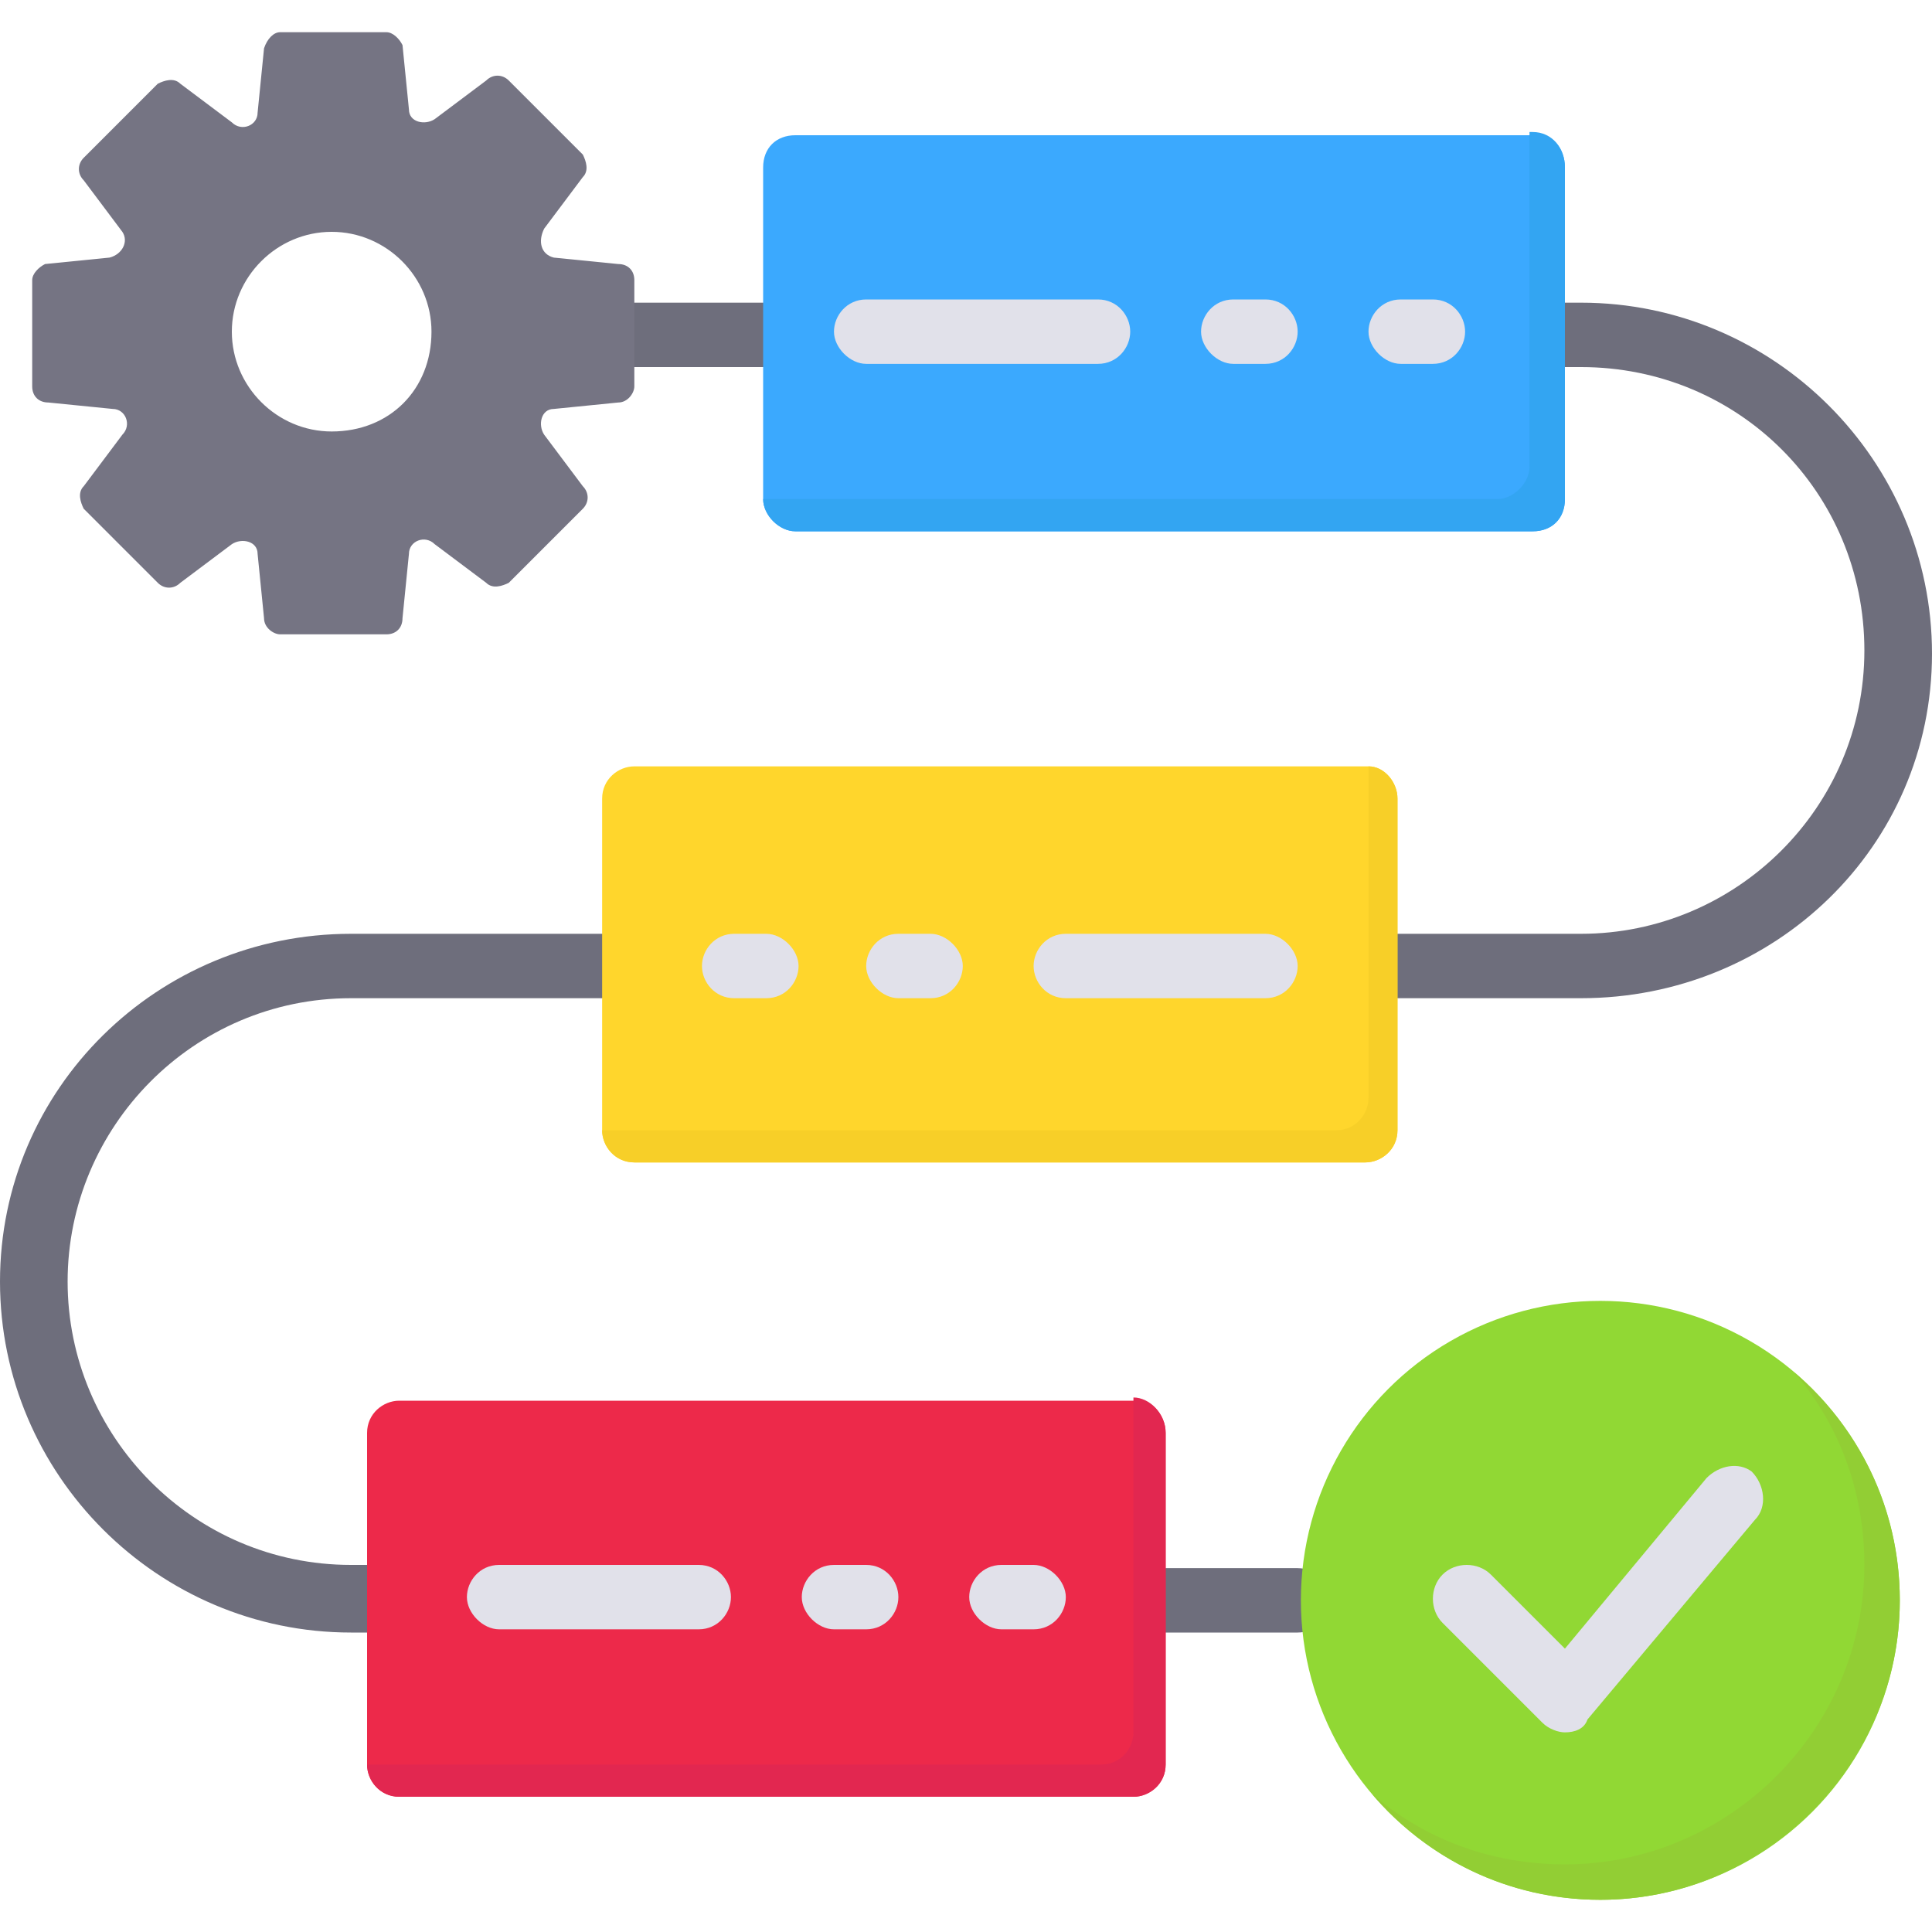 <svg xmlns="http://www.w3.org/2000/svg" xmlns:xlink="http://www.w3.org/1999/xlink" id="Layer_6" x="0px" y="0px" width="60px" height="60px" viewBox="0 0 60 60" style="enable-background:new 0 0 60 60;" xml:space="preserve"><style type="text/css">	.st0{fill:#6E6E7C;}	.st1{fill:#FFD62C;}	.st2{fill:#3BA9FE;}	.st3{fill:#ED294A;}	.st4{fill:#F7CF28;}	.st5{fill:#33A5F2;}	.st6{fill:#E22750;}	.st7{fill:#91D834;}	.st8{fill:#92CE34;}	.st9{fill:#757483;}	.st10{fill:#E1E1EA;}</style><g>	<g>		<g>			<path class="st0" d="M23.8,11.4h-4.1c-0.6,0-1-0.5-1-1s0.5-1,1-1h4.1c0.6,0,1,0.5,1,1S24.4,11.4,23.8,11.4z"></path>		</g>		<g>			<path class="st0" d="M40.3,50.7h-4.1c-0.6,0-1-0.5-1-1s0.5-1,1-1h4.1c0.6,0,1,0.5,1,1S40.9,50.7,40.3,50.7z"></path>		</g>		<g>			<path class="st0" d="M49.1,31h-5.7c-0.6,0-1-0.5-1-1s0.5-1,1-1h5.7c4.8,0,8.8-3.9,8.8-8.8s-3.9-8.8-8.8-8.8h-0.5    c-0.6,0-1-0.5-1-1c0-0.6,0.5-1,1-1h0.5c6,0,10.9,4.9,10.9,10.9S55.1,31,49.1,31z"></path>		</g>		<g>			<path class="st0" d="M11.4,50.7h-0.5C4.9,50.7,0,45.8,0,39.8S4.9,29,10.9,29h7.8c0.6,0,1,0.5,1,1s-0.5,1-1,1h-7.8    C6,31,2.1,35,2.1,39.8s3.9,8.8,8.8,8.8h0.5c0.6,0,1,0.5,1,1S12,50.7,11.4,50.7z"></path>		</g>	</g>	<path class="st1" d="M43.4,24.8v10.3c0,0.6-0.5,1-1,1H19.7c-0.6,0-1-0.5-1-1V24.8c0-0.6,0.5-1,1-1h22.8  C43,23.8,43.4,24.3,43.4,24.8z"></path>	<path class="st2" d="M48.6,5.2v10.3c0,0.6-0.4,1-1,1H24.7c-0.5,0-1-0.5-1-1V5.2c0-0.6,0.4-1,1-1h22.9C48.2,4.1,48.6,4.6,48.6,5.2z"></path>	<path class="st3" d="M36.2,44.5v10.3c0,0.6-0.5,1-1,1H12.4c-0.6,0-1-0.5-1-1V44.5c0-0.6,0.5-1,1-1h22.8  C35.7,43.4,36.2,43.9,36.2,44.5z"></path>	<path class="st4" d="M43.4,24.8v10.3c0,0.6-0.5,1-1,1H19.7c-0.6,0-1-0.5-1-1h22.8c0.6,0,1-0.5,1-1V23.8  C43,23.8,43.4,24.3,43.4,24.8z"></path>	<path class="st5" d="M48.6,5.2v10.3c0,0.6-0.4,1-1,1H24.7c-0.5,0-1-0.5-1-1h22.8c0.5,0,1-0.5,1-1V4.1h0.1  C48.2,4.1,48.6,4.6,48.6,5.2L48.6,5.2z"></path>	<path class="st6" d="M36.2,44.5v10.3c0,0.6-0.5,1-1,1H12.4c-0.6,0-1-0.5-1-1h22.8c0.6,0,1-0.5,1-1V43.4  C35.7,43.4,36.2,43.9,36.2,44.5z"></path>	<circle class="st7" cx="49.7" cy="49.7" r="9.3"></circle>	<path class="st8" d="M55.7,42.6c1.4,1.6,2.2,3.7,2.2,6c0,5.1-4.2,9.3-9.3,9.3c-2.3,0-4.4-0.8-6-2.2c1.7,2,4.2,3.3,7.1,3.3  c5.1,0,9.3-4.2,9.3-9.3C59,46.8,57.7,44.3,55.7,42.6z"></path>	<path class="st9" d="M16.9,7.1l1.2-1.6c0.2-0.2,0.1-0.5,0-0.7l-2.3-2.3c-0.2-0.2-0.5-0.2-0.7,0l-1.6,1.2c-0.3,0.2-0.8,0.1-0.8-0.3  l-0.2-2C12.4,1.2,12.2,1,12,1H8.7C8.5,1,8.3,1.2,8.2,1.5L8,3.5c0,0.4-0.5,0.6-0.8,0.3L5.6,2.6c-0.2-0.2-0.5-0.1-0.7,0L2.6,4.9  c-0.2,0.2-0.2,0.5,0,0.7l1.2,1.6C4,7.5,3.8,7.9,3.4,8l-2,0.2C1.2,8.3,1,8.5,1,8.7V12c0,0.3,0.2,0.5,0.5,0.5l2,0.2  c0.4,0,0.6,0.5,0.3,0.8l-1.2,1.6c-0.2,0.2-0.1,0.5,0,0.7l2.3,2.3c0.2,0.2,0.5,0.2,0.7,0l1.6-1.2c0.3-0.2,0.8-0.1,0.8,0.3l0.2,2  c0,0.3,0.3,0.5,0.5,0.5H12c0.3,0,0.5-0.2,0.5-0.5l0.2-2c0-0.4,0.5-0.6,0.8-0.3l1.6,1.2c0.2,0.2,0.5,0.1,0.7,0l2.3-2.3  c0.2-0.2,0.2-0.5,0-0.7l-1.2-1.6c-0.2-0.3-0.1-0.8,0.3-0.8l2-0.2c0.3,0,0.5-0.3,0.5-0.5V8.7c0-0.3-0.2-0.5-0.5-0.5l-2-0.2  C16.8,7.9,16.7,7.5,16.9,7.1L16.9,7.1z M10.3,13.4c-1.7,0-3.1-1.4-3.1-3.1c0-1.7,1.4-3.1,3.1-3.1s3.1,1.4,3.1,3.1  C13.4,12.1,12.1,13.4,10.3,13.4z"></path>	<g>		<path class="st10" d="M34.1,9.3h-7.2c-0.6,0-1,0.5-1,1s0.5,1,1,1h7.2c0.6,0,1-0.5,1-1S34.7,9.3,34.1,9.3z"></path>		<path class="st10" d="M39.3,9.3h-1c-0.6,0-1,0.5-1,1s0.5,1,1,1h1c0.6,0,1-0.5,1-1S39.9,9.3,39.3,9.3z"></path>		<path class="st10" d="M44.5,9.3h-1c-0.6,0-1,0.5-1,1s0.5,1,1,1h1c0.6,0,1-0.5,1-1S45.1,9.3,44.5,9.3z"></path>		<path class="st10" d="M27.9,31h1c0.6,0,1-0.5,1-1s-0.5-1-1-1h-1c-0.6,0-1,0.5-1,1S27.4,31,27.9,31z"></path>		<path class="st10" d="M22.8,31h1c0.6,0,1-0.5,1-1s-0.5-1-1-1h-1c-0.6,0-1,0.5-1,1S22.2,31,22.8,31z"></path>		<path class="st10" d="M26.9,48.6h-1c-0.6,0-1,0.5-1,1s0.5,1,1,1h1c0.6,0,1-0.5,1-1S27.5,48.6,26.9,48.6z"></path>		<path class="st10" d="M32.1,48.6h-1c-0.6,0-1,0.5-1,1s0.5,1,1,1h1c0.6,0,1-0.5,1-1S32.6,48.6,32.1,48.6z"></path>		<path class="st10" d="M53,45.9l-4.4,5.3l-2.3-2.3c-0.4-0.4-1.1-0.4-1.5,0c-0.4,0.4-0.4,1.1,0,1.5l3.1,3.1c0.2,0.2,0.5,0.3,0.7,0.3   c0,0,0,0,0,0c0.3,0,0.6-0.1,0.7-0.4l5.2-6.2c0.4-0.4,0.3-1.1-0.1-1.5C54,45.4,53.4,45.5,53,45.9L53,45.9z"></path>		<path class="st10" d="M33.1,31h6.2c0.6,0,1-0.5,1-1s-0.5-1-1-1h-6.2c-0.6,0-1,0.5-1,1S32.5,31,33.1,31z"></path>		<path class="st10" d="M21.7,48.6h-6.2c-0.6,0-1,0.5-1,1s0.5,1,1,1h6.2c0.6,0,1-0.5,1-1S22.3,48.6,21.7,48.6z"></path>	</g></g></svg>
